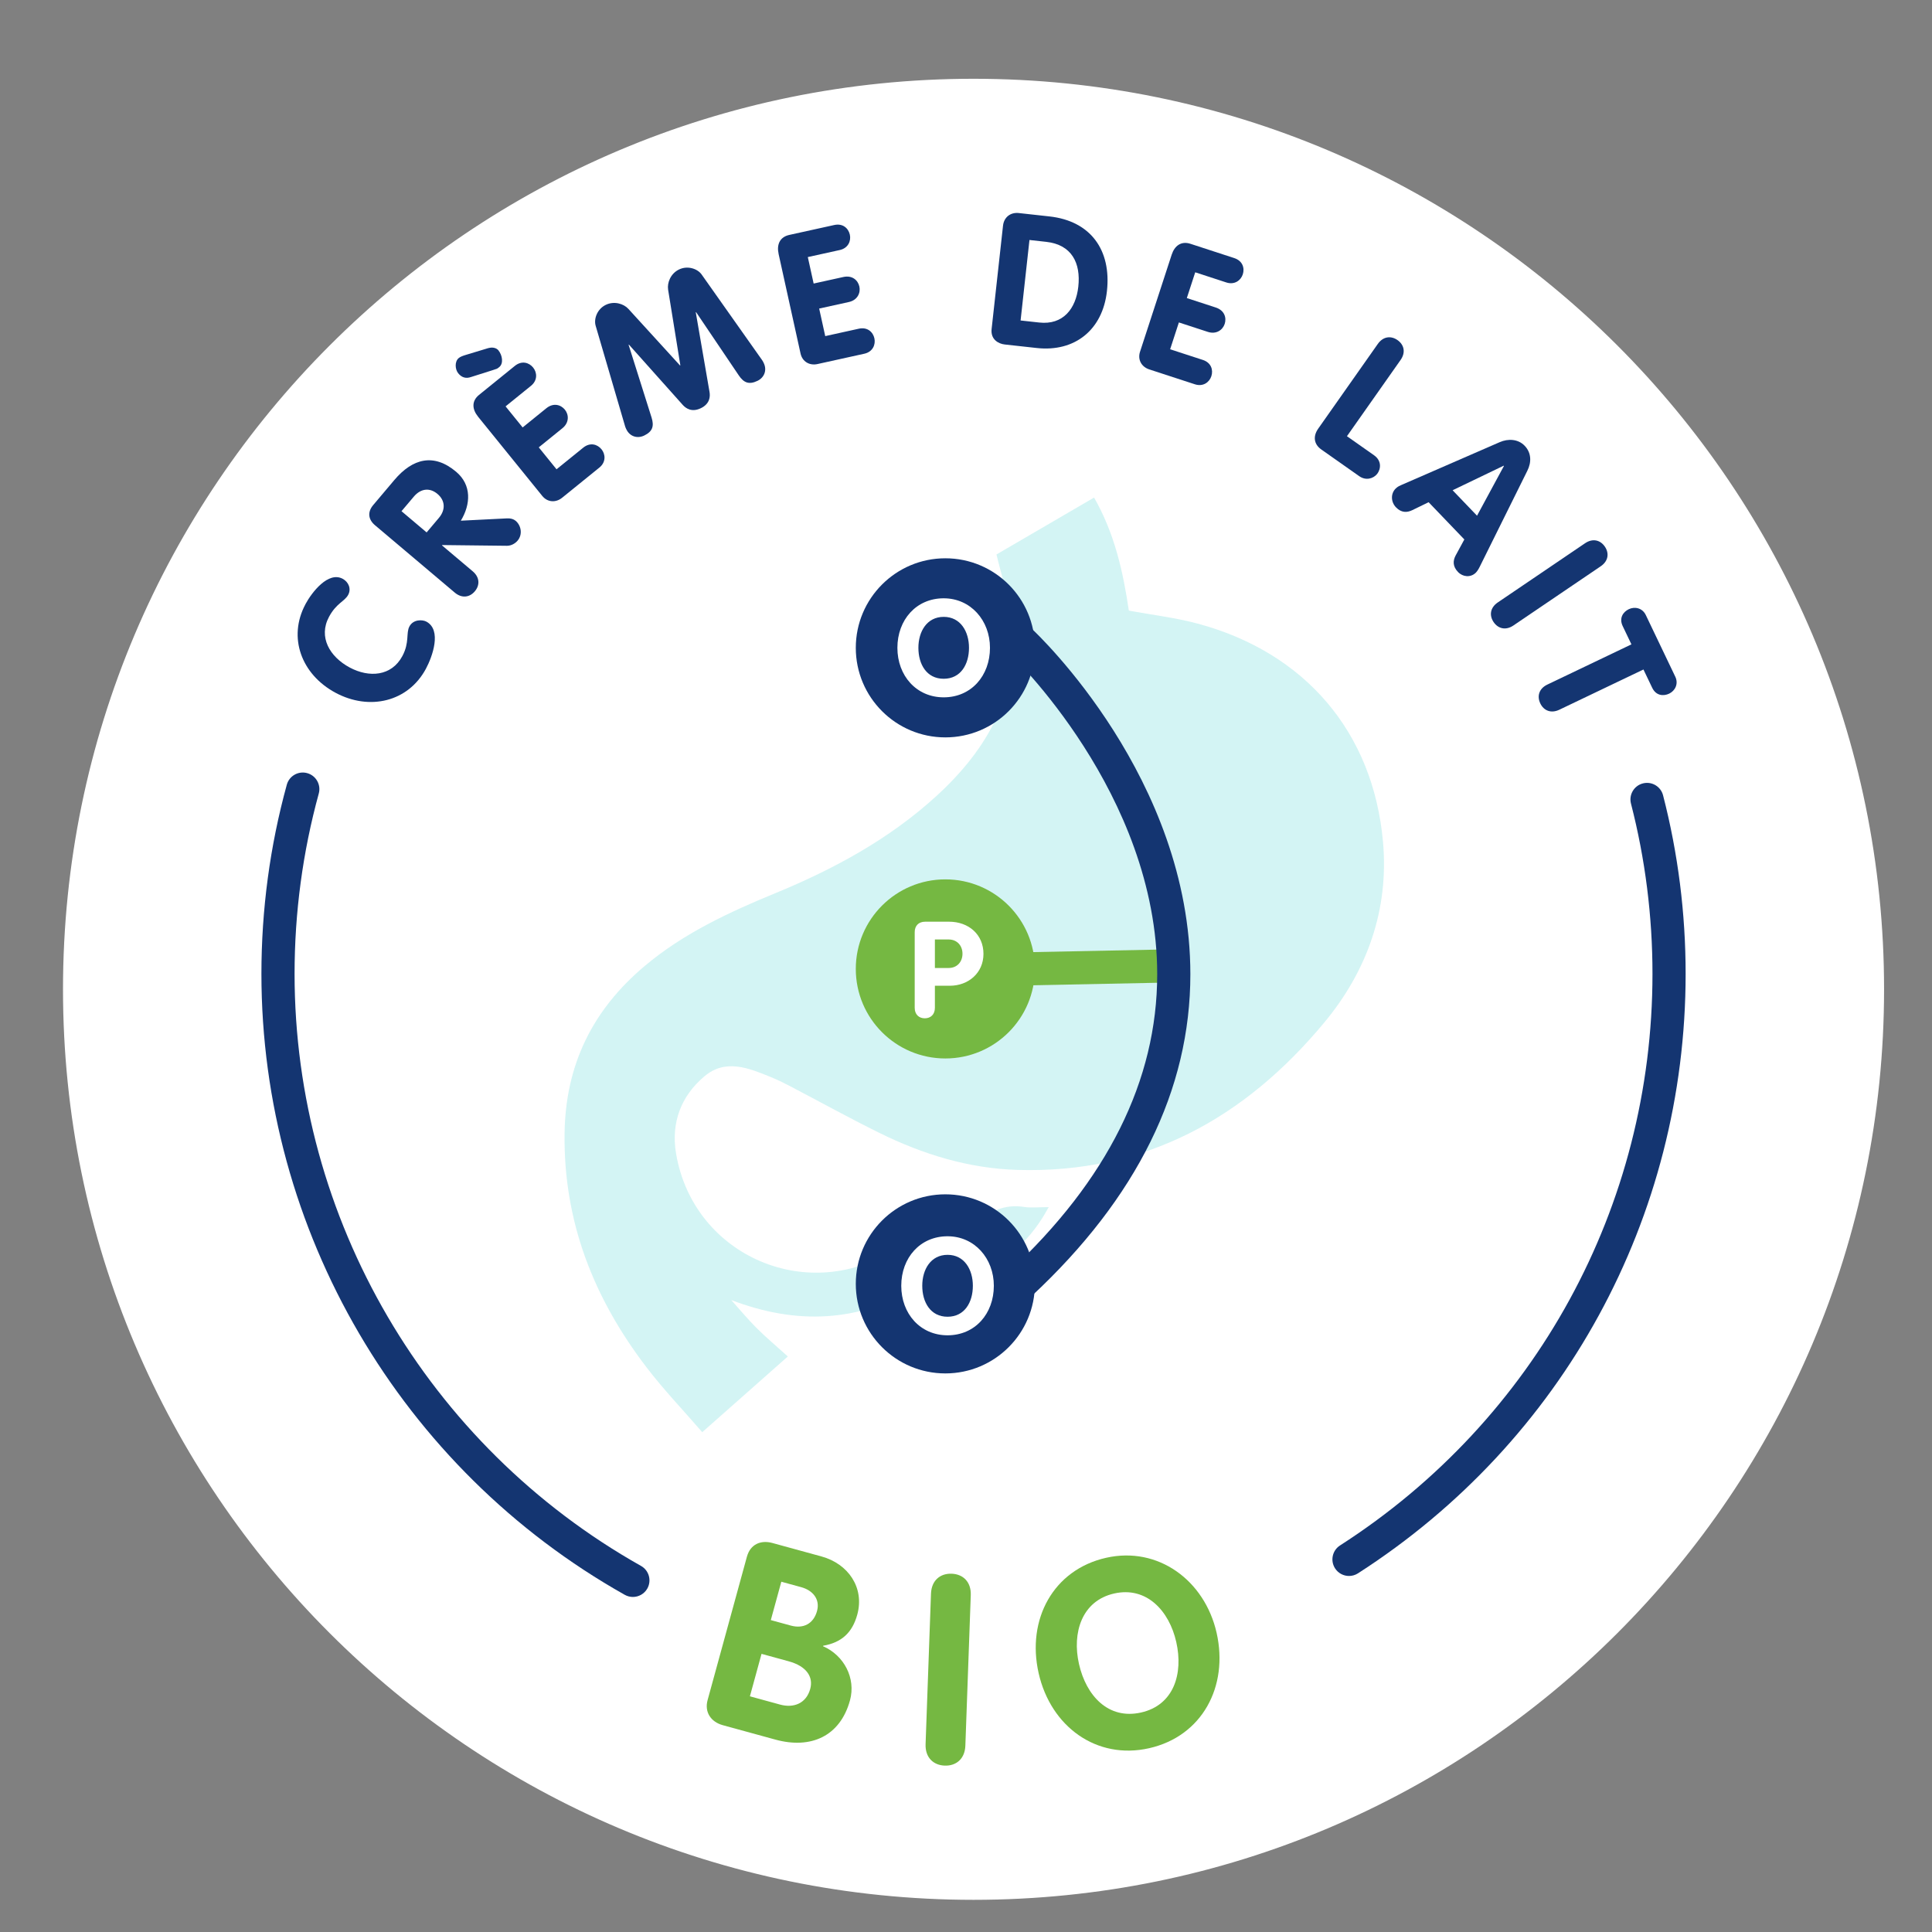 <?xml version="1.0" encoding="UTF-8"?><svg xmlns="http://www.w3.org/2000/svg" viewBox="0 0 1000 1000"><rect x="0" y="0" width="1000" height="1000" fill="#808080" stroke="none"/><defs><style>.cls-1{fill:#fff;}.cls-2{fill:#d3f4f4;}.cls-3{fill:#143571;}.cls-4{fill:#75b842;}.cls-5{isolation:isolate;}</style></defs><g id="fonds_blancs"><g><path class="cls-1" d="M503.9,982.84c-63.56,0-125.21-12.45-183.25-37-56.06-23.71-106.41-57.66-149.65-100.89s-77.18-93.58-100.89-149.65c-24.55-58.04-37-119.7-37-183.25s12.45-125.21,37-183.25c23.71-56.06,57.66-106.41,100.89-149.65s93.58-77.18,149.65-100.89c58.04-24.55,119.69-37,183.25-37s125.21,12.45,183.25,37c56.06,23.71,106.41,57.66,149.64,100.89s77.18,93.58,100.89,149.65c24.55,58.04,37,119.7,37,183.25s-12.45,125.21-37,183.25c-23.71,56.06-57.66,106.41-100.89,149.65s-93.58,77.18-149.64,100.89c-58.04,24.55-119.7,37-183.25,37Z"/><path class="cls-1" d="M503.9,41.77c63.49,0,125.08,12.43,183.06,36.96,56,23.69,106.3,57.6,149.49,100.79,43.19,43.19,77.1,93.48,100.79,149.49,24.52,57.98,36.96,119.57,36.96,183.06s-12.43,125.08-36.96,183.06c-23.69,56-57.6,106.3-100.79,149.49-43.19,43.19-93.48,77.1-149.49,100.79-57.98,24.52-119.57,36.96-183.06,36.96s-125.08-12.43-183.06-36.96c-56-23.69-106.3-57.6-149.49-100.79-43.19-43.19-77.1-93.48-100.79-149.49-24.52-57.98-36.96-119.57-36.96-183.06s12.43-125.08,36.96-183.06c23.69-56,57.6-106.3,100.79-149.49,43.19-43.19,93.48-77.1,149.49-100.79,57.98-24.52,119.57-36.96,183.06-36.96m0-1C243.61,40.77,32.61,251.77,32.61,512.06s211,471.29,471.29,471.29,471.29-211,471.29-471.29S764.18,40.77,503.9,40.77h0Z"/></g></g><g id="Calque_1"><g><g class="cls-5"><path class="cls-2" d="M542.81,624.81c-12.31,22.73-29.76,34.16-53.43,36.96-4.85,.57-9.98,2.05-14.17,4.5-30.92,18.04-62.65,19.66-96.71,6.63,4.34,4.84,8.49,9.88,13.09,14.47,4.88,4.87,10.18,9.3,16.19,14.74-14.46,12.79-28.58,25.28-44.3,39.18-9.77-11.3-19.97-21.95-28.87-33.6-27.23-35.62-42.96-75.19-42.39-120.92,.45-35.76,14.57-64.14,41.51-86.8,20.12-16.93,43.61-27.79,67.67-37.7,30.25-12.46,58.82-27.93,83.15-50.13,26.88-24.53,43.55-53.85,39.01-91.67-1.3-10.83-4.9-21.38-7.78-33.48,15.96-9.3,32.87-19.17,50.51-29.45,10.59,18.52,15,38.22,18,58.52,12.03,2.22,24.05,3.62,35.61,6.72,55.45,14.89,90.89,56.05,95.95,113.08,3.1,35.02-8.23,66.72-30.45,93.45-41.03,49.37-92.66,78.17-158.64,76.24-25.34-.74-49.05-8.05-71.59-19.17-15.81-7.8-31.24-16.35-46.87-24.52-3.06-1.6-6.19-3.1-9.39-4.4-11.38-4.63-23.29-9.61-34.26-.39-12.2,10.25-17.4,24.11-14.72,40,9.02,53.48,69.5,79.14,114.65,48.56,6.59-4.46,12.96-6.52,20.93-7.12,7.57-.57,16.1-2.89,22.02-7.35,7.27-5.47,14.05-7.77,22.71-6.43,3.37,.52,6.89,.08,12.58,.08Z"/></g><g><path class="cls-4" d="M386.62,805.71c1.74-6.35,7.09-8.73,13.18-7.06l25.42,6.97c13.77,3.78,22.35,16.09,18.5,30.12-2.54,9.27-8.09,14.44-17.65,16.09l-.07,.26c10.82,4.67,17.11,16.5,13.95,28.02-5.12,18.67-20.32,25.32-38.59,20.31l-27.28-7.48c-6.09-1.67-9.54-6.74-7.83-12.96l20.36-74.27Zm1.53,72.3l15.62,4.28c7.15,1.96,13.57-.69,15.6-8.11,1.71-6.22-1.9-11.77-11.17-14.3l-14.03-3.85-6.02,21.98Zm10.82-39.45l10.33,2.83c6.49,1.78,11.77-.9,13.59-7.52,1.7-6.22-2.32-10.74-8.15-12.34l-10.33-2.83-5.44,19.86Z"/><path class="cls-4" d="M481.88,824.88c.25-6.86,4.78-10.54,10.68-10.33,5.9,.21,10.15,4.21,9.91,11.07l-2.8,77.93c-.25,6.86-4.78,10.54-10.68,10.33-5.9-.21-10.15-4.21-9.91-11.07l2.8-77.93Z"/><path class="cls-4" d="M537.59,866c-6.29-27.85,7.61-53.52,34.92-59.69,26.92-6.08,51.06,11.68,57.21,38.87,6.26,27.72-7.47,53.49-34.93,59.69-27.18,6.15-50.94-11.15-57.2-38.87Zm71.24-16.1c-3.66-16.2-15.4-28.89-32.14-25.11-16.74,3.78-21.88,20.29-18.21,36.49,3.69,16.34,15.13,28.95,32.14,25.11s21.91-20.15,18.21-36.49Z"/></g><g><path class="cls-3" d="M158.11,312.7c3.32-6.18,11.8-17.12,19.26-13.12,3.05,1.64,4.54,5.16,2.86,8.3-1.86,3.47-6.1,4.25-9.92,11.37-5.64,10.5,.35,20.69,10.68,26.24,10.08,5.41,21.67,4.54,27.26-5.88,3.82-7.11,1.81-11.9,3.67-15.37,2.05-3.81,6.81-3.54,8.76-2.5,8.13,4.36,3.13,18.15-.23,24.42-9.23,17.19-29.27,21.81-46.8,12.4-17.61-9.46-24.8-28.58-15.52-45.86Z"/><path class="cls-3" d="M194.13,271.89c-3.53-2.98-4.05-6.82-.95-10.49l10.91-12.92c9.55-11.31,20.51-14,32.03-4.27,8.08,6.82,7.55,16.82,2.41,25.3l23.9-1.2c1.97-.1,3.44,.39,4.47,1.26,2.86,2.42,3.73,7.05,1,10.28-1.12,1.32-3.12,2.65-5.51,2.65l-33.51-.38-.12,.15,15.93,13.45c3.67,3.1,3.74,7.19,1.08,10.34-2.66,3.16-6.7,3.77-10.38,.67l-41.26-34.85Zm26.7,3.68l6.38-7.56c3.41-4.04,3.34-8.88-.77-12.35-4.19-3.53-8.82-2.66-12.23,1.37l-6.39,7.56,13,10.98Z"/><path class="cls-3" d="M252.62,180.21l.84-.18c1.81-.36,3.6,.17,4.51,1.29,2.11,2.61,2.7,6.84,.46,8.66-1.49,1.21-.82,.66-3.59,1.67l-11.03,3.49c-2.69,.95-4.88,.24-6.63-1.93-1.64-2.01-1.96-6.08,.28-7.9,.82-.66,1.96-1.09,3.44-1.55l11.72-3.55Zm-5.22,35.39c-3.02-3.73-3.4-8.01,.56-11.21l18.52-15c3.58-2.9,7.36-1.76,9.48,.86,2.06,2.54,2.38,6.61-1.13,9.45l-13.14,10.64,8.83,10.9,12.25-9.92c3.66-2.97,7.51-1.88,9.63,.74,2.05,2.54,2.31,6.66-1.28,9.57l-12.25,9.92,9.19,11.35,13.82-11.19c3.59-2.9,7.36-1.76,9.48,.86,2.05,2.54,2.38,6.61-1.13,9.45l-19.27,15.61c-3.28,2.66-7.56,2.42-10.29-.94l-33.27-41.07Z"/><path class="cls-3" d="M308.3,168.55c-.99-3.37,.68-8.54,5.26-10.76,4.33-2.09,9.2-.61,11.66,2.05l26.76,29.33,.17-.08-6.34-39.19c-.55-3.58,1.32-8.32,5.64-10.41,4.59-2.22,9.67-.3,11.7,2.57l31.36,44.39c.34,.48,.59,1,.79,1.43,1.84,3.81,.24,7.57-3.22,9.24-4.41,2.13-7.11,.98-9.67-2.8l-22.11-32.75-.17,.08,7.13,41.27c.4,2.37,.17,6.1-4.5,8.36-4.67,2.26-7.74,.11-9.34-1.67l-27.89-31.24-.17,.08,11.9,37.68c1.36,4.36,.59,7.18-3.82,9.31-3.46,1.67-7.4,.59-9.24-3.22-.21-.43-.46-.95-.63-1.51l-15.27-52.16Z"/><path class="cls-3" d="M403,131.38c-1.04-4.69,.55-8.68,5.52-9.78l23.27-5.13c4.5-.99,7.36,1.72,8.09,5.01,.7,3.19-.82,6.97-5.24,7.94l-16.52,3.64,3.02,13.7,15.39-3.39c4.6-1.01,7.55,1.68,8.28,4.96,.7,3.19-.92,6.99-5.42,7.99l-15.39,3.39,3.14,14.26,17.36-3.83c4.5-.99,7.37,1.72,8.09,5.01,.7,3.19-.82,6.97-5.24,7.94l-24.21,5.34c-4.13,.91-7.85-1.22-8.78-5.45l-11.38-51.62Z"/><path class="cls-3" d="M519.16,116.82c.48-4.39,3.87-7.02,8.16-6.55l15.86,1.75c21.4,2.36,32.11,17.46,29.77,38.66-2.21,20.06-16.63,31.62-36.31,29.45l-16.62-1.83c-3.15-.35-7.36-2.55-6.76-8l5.9-53.49Zm9.1,49.06l9.65,1.06c12.32,1.36,18.96-7.1,20.22-18.56,1.35-12.23-3.41-21.74-16.59-23.2l-8.69-.96-4.59,41.65Z"/><path class="cls-3" d="M606.46,131.82c1.49-4.57,4.88-7.21,9.72-5.63l22.66,7.39c4.38,1.43,5.47,5.22,4.43,8.42-1.01,3.11-4.25,5.59-8.54,4.19l-16.08-5.25-4.35,13.34,14.99,4.89c4.48,1.46,5.66,5.28,4.61,8.48-1.01,3.11-4.34,5.56-8.72,4.13l-14.99-4.89-4.53,13.89,16.91,5.51c4.39,1.43,5.47,5.22,4.43,8.42-1.01,3.11-4.25,5.59-8.54,4.19l-23.58-7.69c-4.02-1.31-6.14-5.03-4.8-9.15l16.39-50.26Z"/><path class="cls-3" d="M713.15,178.02c2.77-3.93,6.83-4.36,10.21-1.98,3.38,2.38,4.35,6.35,1.58,10.28l-27.76,39.46,13.99,9.84c4.01,2.82,3.64,7.03,1.68,9.64-1.98,2.48-5.85,3.64-9.31,1.21l-19.65-13.83c-3.85-2.71-4.36-6.83-1.6-10.76l30.86-43.86Z"/><path class="cls-3" d="M776.31,228.84c4.32-1.88,9.48-1.64,12.87,1.9,3.53,3.67,3.56,8.57,1.36,12.94l-24.68,49.77c-.71,1.48-1.55,2.55-2.03,3.02-2.7,2.59-6.7,2.17-9.16-.4-2.8-2.91-2.67-5.83-1.25-8.52l4.52-8.33-18.49-19.28-8.44,4.11c-2.82,1.37-5.73,1.37-8.46-1.47-2.66-2.77-2.84-7.13-.07-9.79,1.11-1.06,2.27-1.51,2.75-1.71l51.09-22.25Zm-24.44,24.91l12.64,13.18,13.92-25.74-.13-.14-26.42,12.7Z"/><path class="cls-3" d="M820.43,281.18c3.98-2.69,7.93-1.66,10.25,1.76,2.32,3.42,1.82,7.48-2.16,10.17l-45.18,30.64c-3.98,2.69-7.93,1.66-10.25-1.76-2.32-3.42-1.82-7.48,2.16-10.17l45.18-30.64Z"/><path class="cls-3" d="M844.43,333.53l-4.52-9.46c-1.99-4.16,.21-7.35,3.16-8.76,3.04-1.45,7.02-.69,8.8,3.04l15.26,31.91c1.78,3.73-.13,7.31-3.16,8.76-2.95,1.41-6.81,1.13-8.8-3.04l-4.52-9.45-43.53,20.82c-4.34,2.07-8.09,.46-9.87-3.27-1.78-3.73-.68-7.67,3.65-9.74l43.53-20.82Z"/></g><path class="cls-3" d="M698.25,815.72c-2.82,0-5.59-1.39-7.23-3.94-2.56-3.99-1.41-9.3,2.58-11.86,101.26-65.06,161.72-175.67,161.72-295.87,0-29.85-3.75-59.49-11.13-88.11-1.18-4.59,1.57-9.27,6.16-10.45,4.58-1.19,9.27,1.57,10.45,6.16,7.75,30.02,11.68,61.1,11.68,92.4,0,126.07-63.4,242.07-169.6,310.31-1.44,.92-3.04,1.36-4.63,1.36Z"/><path class="cls-3" d="M327.58,826.58c-1.42,0-2.87-.36-4.2-1.1-116-65.29-188.07-188.45-188.07-321.43,0-33.22,4.42-66.15,13.14-97.88,1.25-4.57,5.98-7.26,10.55-6,4.57,1.26,7.25,5.98,6,10.55-8.31,30.25-12.53,61.65-12.53,93.33,0,126.79,68.71,244.22,179.32,306.47,4.13,2.32,5.59,7.56,3.27,11.69-1.58,2.8-4.49,4.37-7.49,4.37Z"/><g><circle class="cls-3" cx="489.31" cy="335.32" r="46.35"/><circle class="cls-4" cx="489.31" cy="501.51" r="46.35"/><circle class="cls-3" cx="489.31" cy="664.53" r="46.35"/><path class="cls-1" d="M464.49,335.31c0-14.49,9.75-25.63,23.96-25.63,14,0,23.96,11.49,23.96,25.63,0,14.42-9.68,25.63-23.96,25.63-14.14,0-23.96-11.21-23.96-25.63Zm37.06,0c0-8.43-4.39-16.02-13.09-16.02-8.71,0-13.1,7.59-13.1,16.02,0,8.5,4.25,16.02,13.09,16.02,8.85,0,13.1-7.52,13.1-16.02Z"/><path class="cls-1" d="M466.49,665.52c0-14.49,9.75-25.63,23.96-25.63,14,0,23.96,11.49,23.96,25.63,0,14.42-9.68,25.63-23.96,25.63-14.14,0-23.96-11.21-23.96-25.63Zm37.06,0c0-8.43-4.39-16.02-13.09-16.02-8.71,0-13.1,7.59-13.1,16.02,0,8.5,4.25,16.02,13.09,16.02,8.85,0,13.1-7.52,13.1-16.02Z"/><path class="cls-1" d="M473.45,482.5c0-3.27,1.95-5.43,5.43-5.43h12.33c10.24,0,17.83,6.69,17.83,16.64s-7.87,16.51-17.41,16.51h-7.73v11.42c0,3.48-2.23,5.43-5.22,5.43-3,0-5.23-1.95-5.23-5.43v-39.14Zm10.45,18.53h7.11c4.39,0,7.17-3.2,7.17-7.38,0-4.18-2.79-7.38-7.17-7.38h-7.11v14.77Z"/><rect class="cls-4" x="528.17" y="492.14" width="79.11" height="17.16" transform="translate(-9.94 11.5) rotate(-1.15)"/><path class="cls-3" d="M519.6,664.53c0-2.3,.92-4.59,2.73-6.28,50.82-47.35,76.6-99.11,76.64-153.84v-.13c0-93.59-75.88-165.58-76.65-166.3-3.46-3.23-3.65-8.66-.42-12.12,3.23-3.46,8.66-3.66,12.12-.43,3.35,3.12,82.11,77.67,82.11,178.85,0,59.73-27.62,115.76-82.11,166.52-3.47,3.23-8.9,3.04-12.13-.43-1.54-1.65-2.3-3.75-2.3-5.85Z"/></g></g></g></svg>